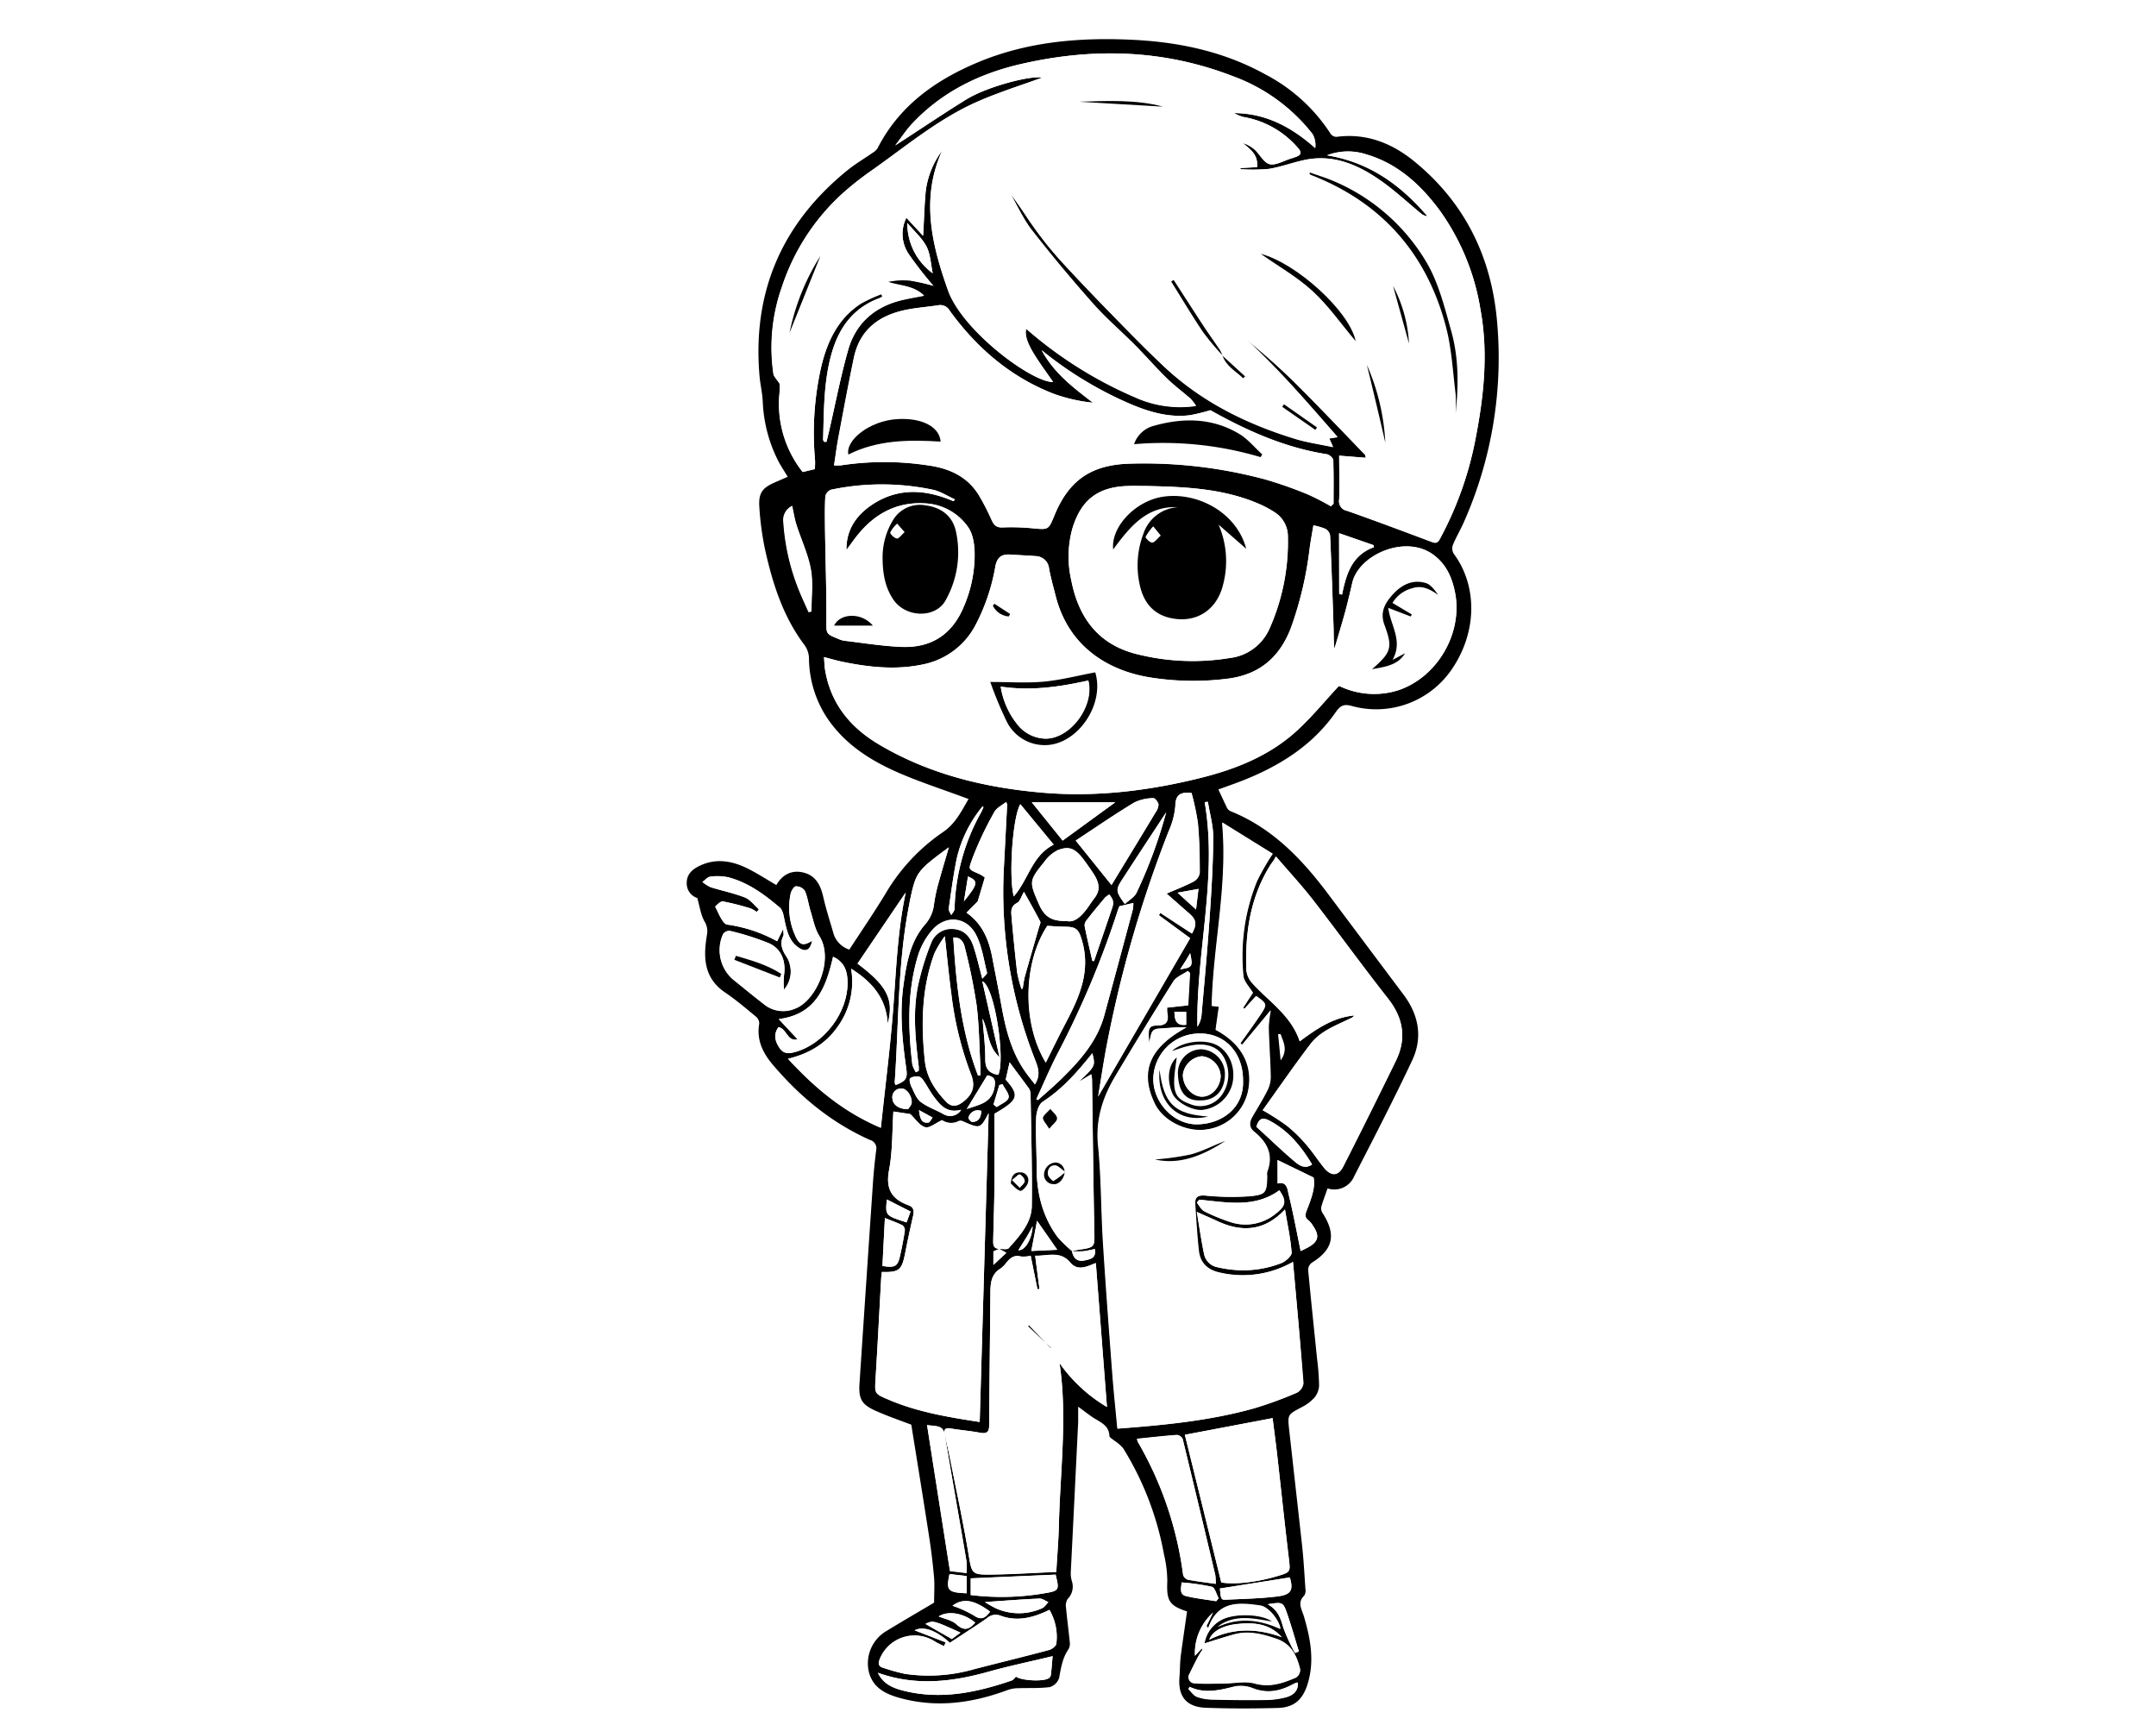 <svg xmlns="http://www.w3.org/2000/svg" viewBox="0 0 500 400"><defs><style>.cls-1{fill:#fff;}</style></defs><g id="Capa_1" data-name="Capa 1"><g id="Capa_1-2" data-name="Capa 1"><rect class="cls-1" width="500" height="400"/></g></g><g id="Capa_2" data-name="Capa 2"><path d="M275.29,373.66c-4.14-1.34-4.78-2.51-4.58-6.92a27.19,27.19,0,0,0-.76-6.25,70.46,70.46,0,0,0-9.5-24.7,10.08,10.08,0,0,0-2-1.72c-.42-.36-1.15-.73-1.17-1.12-.08-2.06-1.49-2.88-3-3.76-1.34-.77-2.55-1.78-4.24-3,0,1.46,0,2.49,0,3.52q-.84,17.37-1.71,34.76a6.16,6.16,0,0,0,.24,2.14,4.08,4.08,0,0,1-1,4.2,3,3,0,0,0-.34,2.06c.25,2.74.63,5.46.89,8.2a2.55,2.55,0,0,1-.42,1.51c-1.34,2-1.65,4.23-2.08,6.52a3.27,3.27,0,0,1-2.17,2.11c-2.46.32-5,.17-7.48.26a7.22,7.22,0,0,0-2.26.41c-8.33,3.1-16.79,4.25-25.48,1.72-3.08-.9-5.78-2.34-6.71-5.82a8.7,8.7,0,0,1,4-9.54c3.83-2.34,7.71-4.59,11.11-6.61,0-2.18.13-4,0-5.75-.29-3.22-.67-6.44-1.17-9.64-1.33-8.63-2.74-17.25-4.12-25.88-2.65-1-5.39-1.95-8-3.1-3.55-1.54-4.27-2.81-4-6.62q1.53-23.13,3.1-46.24c.17-2.58.44-5.15.76-7.71a2,2,0,0,0-1.46-2.36c-8.95-4-16.28-10.07-22.57-17.5-2.31-2.74-3.75-5.75-3.09-9.49a2.09,2.09,0,0,0-.73-1.57c-2.35-1.94-4.67-3.93-7.19-5.63-5.05-3.42-5.07-8.31-4.19-13.48a4.28,4.28,0,0,0-.63-3.07c-.81-1.49-1.05-3.29-1.63-5.35a3.56,3.56,0,0,1-2.45-3.52c0-2.06,1.4-3.22,3.09-4,3.72-1.75,7.39-1.1,10.9.61,2.31,1.13,4.48,2.56,6.79,3.9,1.32-2.28,3.39-3.56,6.16-2.93,3,.68,4.12,3,4.74,5.75s1.5,5.44,2.28,8.15a5.65,5.65,0,0,0,3.75,4c2.77-4.26,5.67-8.51,8.35-12.9a44.62,44.62,0,0,1,13.3-14.3c3-2,4.39-5,6-7.72-5.32-2-10.64-3.7-15.77-5.89-6.83-2.92-13.05-6.8-17.24-13.23a25.49,25.49,0,0,1-4-13.53,5.46,5.46,0,0,0-1-3c-5-6.61-7.43-14.3-9.19-22.23a67.51,67.51,0,0,1-1.32-9.83c-.23-3.27.71-4.48,3.74-5.77l2.84-1.24c-.79-1.33-1.65-2.57-2.31-3.9a33.33,33.33,0,0,1-3.48-13.55c-.09-2-.59-4-.76-6.08-1.64-19.46,5.28-35.27,20.38-47.53,1.89-1.53,4-2.76,6-4.16a3.11,3.11,0,0,0,1-.95c4.89-9.6,13-15.51,22.6-19.65,11.57-5,23.76-6.09,36.19-5.53,11,.5,21.5,2.7,31.2,8.07A40.06,40.06,0,0,1,308.57,31a1.71,1.71,0,0,0,1.34.74c7-.94,13,1.5,18.21,5.79,11.43,9.38,17.58,21.7,19,36.32A94,94,0,0,1,339.52,121c-.8,1.82-1.82,3.53-2.58,5.36a2.4,2.4,0,0,0,.17,2c5.55,7.46,5.46,18.09-.29,26.64a21.21,21.21,0,0,1-23.34,8.7c-1.93-.54-2.68,0-3.73,1.46-5.21,7.49-12.58,12.18-20.87,15.56-2.07.84-4.19,1.56-6.33,2.35.7,1.47,1.34,2.87,2,4.25a1.77,1.77,0,0,0,.82.78c9.78,3.93,16.69,11.23,22.82,19.45q8.63,11.53,17.28,23.06c3.58,4.75,4.53,10,2,15.34-4.24,9-8.85,17.9-13.41,26.78a5,5,0,0,1-6.18,2.84c-.51,1.46-1.06,2.86-1.47,4.31a2,2,0,0,0,.29,1.38c3.24,5,2.49,8.47-2.43,11.51a2.15,2.15,0,0,0-.9,1.64c.64,6.86,1.37,13.71,2.06,20.56a56.18,56.18,0,0,1,.48,6.33,4.71,4.71,0,0,1-1.12,2.83,10.41,10.41,0,0,1-3,2.22c-3.09,1.65-3.2,1.62-2.84,5,1,8.95,2,17.89,3,26.84.37,3.41.56,6.83.79,10.25a2.24,2.24,0,0,1-.26,1.54c-1.72,1.64-.56,3.22-.08,4.86,1.53,5.2,2.52,10.43.8,15.8-1.12,3.52-3.13,5.31-6.91,5.41-5.56.14-11.14.17-16.69-.05-4.5-.18-6.43-2.66-6.07-7.06.13-1.64.1-3.29.3-4.93C274.27,380.62,274.79,377.23,275.29,373.66ZM231.74,289.6c.76-.05,1.86.21,2.21-.2,2.53-2.86,5.29-5.82,5.34-9.85.11-8.53-.15-17.06-.28-25.59a2.9,2.9,0,0,0-.34-1.51c-1.45-2-3-4-4.53-6.14-.29,1.33-.58,2.6-.9,4,3.25,3.68,3,4.71-2.6,7.92,0,5,0,10.31,0,15.61,0,4.57-.2,9.13-.3,13.7,0,1,0,2.05,1.45,2l-1.42.62v3.12l3-2.8Zm16.85.48c.3,1.65,1.24,2.57,2.92,2.2,1.2-.27,2.81-.44,2.38-2.66a24.15,24.15,0,0,1-2.62.52,24.86,24.86,0,0,1-2.73,0c.56-.12,1.12-.27,1.68-.35,3.76-.55,3.64-.61,3.57-4.37-.25-11.73-.36-23.46-.54-35.18a6.71,6.71,0,0,0-.18-1.13l-2.92,1.75c3.89-3.65,3.91-3.7,3.17-6.63-3.39,4.28-6.89,8.28-11.48,11.23-1,.62-1.49,2.49-1.54,3.8-.15,3.77.12,7.56.1,11.33,0,5.92,1.31,11.44,4.86,16.25A28.36,28.36,0,0,0,248.59,290.08Zm-29.53,42.41c.45,2,.94,4.07,1.34,6.12,1.42,7.13,2.94,14.23,4.15,21.39.84,5,.63,5.16,5.74,5.08,4.85-.08,9.71-.39,14.67-.6.22-4,.52-7.39.6-10.83.3-12.61,2-25.22.15-37.6a35.56,35.56,0,0,0,11,10.18c-.87-11.33-1.72-22.26-2.58-33.38-2.24.91-4.22,1.92-5.93-.12-2.32-2.77-5.23-1.48-8.14-1.57.35,2.76.67,5.23,1,7.7l-.46.08c-.53-2.59-1.05-5.19-1.58-7.78a6.9,6.9,0,0,1-2.23.19c-1.64-.46-2.58.4-3.49,1.52a5.58,5.58,0,0,1-1.26,1.26c-2.22,1.33-2.34,3.47-2.36,5.71-.09,10.21-.22,20.42-.29,30.63,0,1.45-.39,2-2,1.76-2.27-.42-4.59-.6-6.88-1-1.08-.16-1.71,0-1.42,1.27-.49-2.24-2.3-1.71-4.09-2.1,1.79,11.45,3.54,22.59,5.31,33.85l3.85.46a18.6,18.6,0,0,0,0-2.62c-.7-4.23-1.45-8.46-2.18-12.69Q220.5,341,219.06,332.49ZM189,108.77c0-.84.05-1.56,0-2.28A69.27,69.27,0,0,1,190.46,85c1.42-5.91,3.95-11.2,9.27-14.62a35,35,0,0,1,4.65-2.13l.26.56a6.15,6.15,0,0,1-.66.37c-6,2.21-9.38,6.73-11.1,12.73-1.88,6.58-1.79,13.34-2,20.08,0,.16.16.33.25.5l.53,0c.22-.89.44-1.78.65-2.68,1.44-6.23,2.64-12.52,4.39-18.66,1.67-5.86,5.75-9.68,11.68-11.32,1.79-.5,3.65-.77,5.91-1.23-2.57-2.45-5.69-2.19-8.44-3.21a17,17,0,0,1,5.25-.3,50.53,50.53,0,0,1,5.36,1.19A86.7,86.7,0,0,1,210.8,59a8.34,8.34,0,0,1-.62-8.49l3.88,4.19c.22-3.82.3-7.19.62-10.53a20,20,0,0,1,3.79-9.22c-5,11.06-2.39,21.85,1.37,32.4,3.33,9.37,19.41,21.32,24.36,21.25-1.36-2-2.73-3.87-4-5.82-2-3.06-2.6-5-2.24-6.53a95.75,95.75,0,0,0,25.26,15.91,25.33,25.33,0,0,0,14.14,2,12.12,12.12,0,0,0-1.26-1.64c-1.82-1.6-3.79-3-5.52-4.74-2.54-2.49-4.88-5.18-7.38-7.71-3.24-3.26-6.75-6.26-9.78-9.68q-7.31-8.24-14.08-16.9c-2-2.56-3.34-5.62-5-8.46,2,2.5,3.63,5.23,5.48,7.79a86.68,86.68,0,0,0,6.07,7.57c4,4.36,8.09,8.62,12.22,12.85,3.91,4,7.82,8,11.91,11.85,8.69,8.14,19.09,13.26,30.36,16.71,2.72.83,5.57,1.23,8.77,1.91l-.9-2,1.94-.31c-6.94-7.94-13.58-15.67-21.12-22.6a148.78,148.78,0,0,1,11.77,10.49c5.32,5.3,10.49,10.75,15.71,16.14.11.11.1.33.21.74l-6.18-.49c0,3.41.09,6.78,0,10.14a2.25,2.25,0,0,0,1.84,2.65c6.62,2.32,13.19,4.8,19.76,7.26,1.15.43,1.48-.23,1.92-1.05a80.43,80.43,0,0,0,8-22.4c2-10.12,3.14-20.28,1.22-30.63a54.17,54.17,0,0,0-9.35-22.74c-4.44-6-9.8-11-17.21-13.13a13.62,13.62,0,0,0-9,.25c10,1.65,17.16,7,23.29,14.12a2.68,2.68,0,0,1-1.49-.62c-3.05-2.51-6-5.24-9.18-7.51-5.41-3.8-11.29-6.41-18.18-4.82-2.69.63-5.31,1.61-8,2a43,43,0,0,1-6.52.06l0-.27,3.88-.22c.24-3-1.64-4.14-3.29-5.57a7.57,7.57,0,0,1,2.71,1.51c1.22,1.11,2.15,3.06,3.5,3.38s3.25-.8,4.89-1.3c.38-.11.75-.25,1.13-.38,1.3-.46,1.46-1.07.47-2.15a21.39,21.39,0,0,0-12.64-7.12,9.44,9.44,0,0,1-2.11-.9c7.38.05,13.35,3.26,18.81,8.12a5.15,5.15,0,0,0-.62-3.26A41.39,41.39,0,0,0,286,17.7C269.68,11.36,253,11,236.12,15c-9.48,2.29-18,6.57-24.71,13.84-1.32,1.44-2.4,3.1-3.76,4.87,5.72-3.71,11-7.29,16.47-10.66,5-3.09,15.17-5.64,17.57-5.05-4.68,1.72-10.05,3.38-15.15,5.64-9.18,4.08-16.82,10.63-25,16.33a71.67,71.67,0,0,0-5.9,4.68,50.65,50.65,0,0,0-14.23,21.75,42.11,42.11,0,0,0-2,20.33c.06.44.48.84.73,1.26s.69.78.72,1.19a15.8,15.8,0,0,1-.11,2.57,25.45,25.45,0,0,0,5.44,17.69Zm115.58,13.06c-.32,1.91-.62,3.52-.85,5.14a83.26,83.26,0,0,1-4.38,18.67c-2.58,6.69-7.16,10.72-14.41,11.71a63.33,63.33,0,0,1-17.61-.16c-10.6-1.53-19.59-7.45-22.51-18.92-.54-2.11-1.13-4.22-1.54-6.36a3.19,3.19,0,0,0-3.12-2.95c-2-.15-3.95-.23-5.92-.36s-3,.65-3.41,2.7a46.15,46.15,0,0,1-4.51,13.46,17.64,17.64,0,0,1-12.22,9.3c-6.33,1.35-12.63.67-18.9-.63-1.31-.28-2.59-.66-4.12-1.06.1,1.23.11,2.15.26,3,1.3,7.8,5.84,13.31,12.45,17.24,11.8,7,24.8,10.1,38.3,11.23,12.37,1,24.56-.5,36.57-3.51,7.91-2,15.42-5,21.58-10.43,3.63-3.21,6.71-7,10.22-10.81a2.61,2.61,0,0,1,.59.2,18.58,18.58,0,0,0,13.18.78c9.05-3,15-13.2,13.21-22.57-.69-3.57-2.08-6.79-5.25-9-6.46-4.53-17.12.18-18.6,6.67-.48,2.13-1,4.25-1.54,6.35-.82,3-1.73,6-2.6,8.94-.2-1.86-.15-3.57-.21-5.28-.23-7-.47-14-.79-21a2.23,2.23,0,0,0-1.05-1.52A13.32,13.32,0,0,0,304.61,121.83Zm-4.75,170.79a23.56,23.56,0,0,1-17,2.51c-2.8-.58-4.56-2.17-4.89-5-.41-3.6-.61-7.24-.85-10.87-.12-1.76.74-2.17,2.47-2a61.74,61.74,0,0,0,10.08.16c3.92-.37,4-.77,4.15-4.66a3,3,0,0,1,0-1c1.52-3.91.06-6.84-3-9.28-1.29-1-1.16-2.24-.41-3.53,1.2-2.06,2.47-4.09,3.53-6.22a7,7,0,0,0,.68-3.16c-.08-3.77-.37-7.54-.46-11.31a27.25,27.25,0,0,1,.49-3.95c-2.33,2.82-4.48,5.4-6.62,8l-.42-.36c1.51-2.13,3.05-4.23,4.51-6.4,1.77-2.62,1.72-2.75-.86-4.56l-2.72,3-.29-.27c.79-1.2,1.57-2.41,2.26-3.45-.81-1.38-2.09-2.6-2.21-3.92a46.09,46.09,0,0,1,3.16-22,56,56,0,0,1,3.64-6.34l-11.67-7.24c1.35,14.71-2.14,28.47-2.41,42.49l1.65.19q-.39,2.74-.75,5.36c5.94,3.15,8.59,8,7.61,13.76a11.42,11.42,0,0,1-9.74,9.37c-4.62.74-10.11-1.92-12.05-6-4.07-8.46.07-13.68,7.37-17.67-1,0-1.68,0-2.38,0-1.38.08-2.77.2-4.15.29-1.9.12-1.59,1.84-2.11,3.19-.34-3.3-.11-3.91,2-3.94s2.47-1,2.22-2.71c-.06-.44-.05-.89-.07-1.42l4.88-.53q.21-3.76.42-7.48l-.5-.48c-1.12.78-2.62,1.31-3.29,2.36-4.56,7.22-9,14.51-13.38,21.84-3,5-4.69,10.17-4.09,16.21.75,7.51.68,15.1,1.15,22.64.63,10.12,1.4,20.23,2.16,30.34.32,4.2.77,8.39,1.17,12.72,10.84-.82,21.37-1.83,31.61-4.69a89.54,89.54,0,0,0,10-3.65,2.87,2.87,0,0,0,1.47-2.19C301.58,311.41,300.71,302.11,299.86,292.62Zm8.79-175.22.6-.58c0-3.37.06-6.75-.07-10.11,0-.5-.92-1.29-1.49-1.38-9.88-1.54-18.79-5.61-27-10.2A44.86,44.86,0,0,1,276,96.28c-4.81.61-9.31-.69-13.68-2.52a86.88,86.88,0,0,1-20.75-12.54c2.89,5.36,7.39,8.69,11.89,12.17a38.62,38.62,0,0,1-8.92-2c-10.12-3.88-18-10.67-24.33-19.38a2.46,2.46,0,0,0-2.64-1.21c-2.28.35-4.6.53-6.87.94-6.52,1.18-11.31,4.43-12.73,11.33-1.28,6.14-2.43,12.31-3.58,18.47-.39,2.1-.63,4.22-1,6.38a13,13,0,0,0,1.59,0,67.18,67.18,0,0,1,20.17,0c4.91.66,9.19,2.55,11.88,7a53.33,53.33,0,0,1,2.89,5.63c.55,1.2,1.1,1.85,2.63,1.76a50.35,50.35,0,0,1,6.94.21c3.62.32,3.61.38,5-3,3.41-8.3,8.73-11.8,17.74-12a108.17,108.17,0,0,1,31.23,3.68,94.6,94.6,0,0,1,9.7,3.41A57.93,57.93,0,0,1,308.65,117.4ZM227.2,329.73c.7-24,1.39-47.83,2.08-71.64-1.95,3.68-1.94,3.68-6.08,1.86a1.3,1.3,0,0,0-.89,0,3.73,3.73,0,0,1-3.83-.23c-1.57.72-3,1.93-3.92,1.64-1.29-.38-2.24-1.9-3.46-3.05l-3.91-.59c-.29,4.47-.16,9.11-1,13.56s.6,6.74,4.48,8.15c1.28.46,1.36,1.36,1.08,2.56-.66,2.82-1.26,5.67-1.82,8.52-.78,4-1.38,4.52-5.41,4.41-.06.57-.14,1.15-.17,1.73-.43,7.68-.82,15.36-1.29,23-.21,3.45-.28,3.47,2.91,4.83C212.6,327.37,219.63,328.58,227.2,329.73Zm65.63-72.29a60.9,60.9,0,0,1,5.52,3.47,33.28,33.28,0,0,1,4.55,4.41c1.48,1.69,2.7,3.6,4.11,5.35,1.7,2.11,3.36,2.08,4.54-.24q6.19-12.19,12.19-24.49c2.51-5.16,1.74-9.88-1.84-14.43-5.89-7.49-11.48-15.23-17.32-22.77-2.65-3.42-5.61-6.6-8.67-10.18-.33.59-.42.77-.53.93-.34.49-.72.95-1,1.46-4.49,7.41-5.64,15.59-5.31,24.06a5.29,5.29,0,0,0,1.43,3c3.86,4.26,9,7.45,10.94,13.42,3.92-2.89,7.78-5.53,12.65-6a1.53,1.53,0,0,1-.72.6c-3.35,1.69-7.07,2.93-9.42,6C300.07,247.13,296.49,252.35,292.83,257.44ZM266.13,112.7c-1.66,0-3.31-.06-5,0-6.75.32-10.51,3.4-12.46,9.89a24.45,24.45,0,0,0-.25,11.93c1.67,8.61,6.18,14.78,14.85,17.05a52.91,52.91,0,0,0,21.85,1,11.53,11.53,0,0,0,9.29-6.87,49.43,49.43,0,0,0,4.24-21.42,6.6,6.6,0,0,0-3.23-5.61,24.29,24.29,0,0,0-3.84-2C283.45,113.26,274.8,112.9,266.13,112.7Zm-45,3.52.34-.39c-1.71-.77-3.35-1.87-5.14-2.25a57.19,57.19,0,0,0-23.63,0,2.15,2.15,0,0,0-1.3,1.52c-.15,2.44-.11,4.9-.08,7.35.11,7.08.36,14.16.33,21.25,0,3.25-.26,3.25,2.77,4.46a5.13,5.13,0,0,0,1.31.42c4.45.52,8.89,1.26,13.36,1.44,6.87.27,11.75-2.89,14.42-9.34A30.28,30.28,0,0,0,226,128.5c0-2.11-.34-4.58-1.48-6.22a12.88,12.88,0,0,0-10.08-5.56c-6.51-.38-11.64,2.42-15.64,7.43-.88,1.1-1.69,2.26-2.53,3.39-.07-4.66,2.24-8,5.8-10.41C208.22,113,214.65,113.44,221.12,116.22ZM274.78,332.7q4.2,17,8.45,34.26c3.1.49,8,0,12.84-1.44,3.32-1,3.21-.95,2.8-4.34-.95-7.95-1.78-15.91-2.68-23.86-.33-2.92-.73-5.83-1.06-8.48Zm-6-120.48.34-.56,7.34,4.8c1.17-2.13,1-3.23-.61-4.63s-3.35-2.94-5.29-4.64c2.37-1,4.4-1.8,6.31-2.81a2.81,2.81,0,0,0,1.39-2c0-3.84-.07-7.7-.43-11.52a58.13,58.13,0,0,0-1.48-7c-2.78-.3-3.7.6-3.75,3a17.79,17.79,0,0,1-1.49,5.73,280.41,280.41,0,0,0-14.47,50.06c-.72,3.8-1.28,7.63-1.94,11.6L276,217.55Zm-64.48,49.29c1-9.49,2.16-18.49,2.85-27.52s1-18.09,2.91-27.06q-5.59,8.23-11.18,16.49c6.64,5,8.57,8.14,7,13.91-.34-5.87-3.65-9.7-8.48-12.71A17.77,17.77,0,0,1,194.32,238c-2.75,4-6.57,6.31-11.58,7.52C189,252.3,195.63,257.86,204.25,261.51ZM176,210.83l-.5.63a6.78,6.78,0,0,0-1.42-.82A60,60,0,0,0,167.6,209c-.52-.09-1.81,1.19-1.75,1.28.83,1.49,1.71,4,2.81,4.1a33.37,33.37,0,0,1,11.53,3.86l1.44-2.93c0,.94.14,1.39,0,1.7-.91,1.86-.21,3.41.81,4.94a4.94,4.94,0,0,1,.69,1.64,6.34,6.34,0,0,1-1.37,5.91,22,22,0,0,1,0-3.23c.54-3.19-.47-6.18-3.38-7.53a60.77,60.77,0,0,0-9.17-2.91,1.79,1.79,0,0,0-1.53.74A9,9,0,0,0,169.86,227c2.42,1.94,4.82,3.93,7.28,5.83a7,7,0,0,0,7.25,1c4.81-1.79,9.11-11.32,5.57-16.86-1.06-1.66-1.44-3.77-2-5.7-.49-1.55-.68-3.22-1.32-4.71a2.46,2.46,0,0,0-2.06-1.06c-.47,0-1.1,1.08-1.25,1.76a15.62,15.62,0,0,0,1,9.51c1,2.4,1.89,2.64,4,1.33-.46,2.31-1.57,2.79-3.34,1.47-2-1.47-2.48-3.64-3-5.87-.26-1.13-.4-2.61-1.16-3.27-3.52-3-7.28-5.77-11.85-7a12.22,12.22,0,0,0-4.27-.17c-.64.07-1.22.8-1.83,1.23a9.13,9.13,0,0,0,1.86,1.19c2.64.83,5.39,1.38,8,2.4C174,208.62,174.89,209.91,176,210.83Zm43.34,170-.39.89c-.72-.37-1.48-.68-2.16-1.11A8.69,8.69,0,0,0,204,384.73c-.39,1-.32,1.68.78,2a46.3,46.3,0,0,0,5.12,1.42A38.12,38.12,0,0,0,226,387c5.75-1.49,11.53-2.88,17.27-4.42.67-.18,1.65-1,1.69-1.52a12.38,12.38,0,0,0-1.59-7.78c-3.69,1.8-7.46,2.85-11.46,1.31a3,3,0,0,0-3,.61c-2.86,2-5.79,3.85-8.63,5.72-3.28-3-6.17-3.87-8.18-2.9Zm59.38,1.44.21.17a17.77,17.77,0,0,0-1,1.57q-1,2-2,4a1.44,1.44,0,0,0,1.31,2.26c2.13.17,4.28.08,6.42.05,2.48,0,5.1-.66,7.38,0,3.33.9,6.09.06,9-1.15a2,2,0,0,0,1.36-2.65c-.78-2.94-2.15-5.4-5.24-6.49s-6.46-2-9.87-1.09c-2.37.63-4.69,1.42-6.93,2.1a7.58,7.58,0,0,1,5.22-6c3.53-1.1,9-.56,10.63,1-4.36-.71-8.75-1.87-12.8,1.12,4.94-2.31,9.77-1.73,14.56.47-.31-2-2.77-5.09-4.7-5.37-4.92-.7-9.88-1.16-12.06,5.27l-.39-.55c.52-1,1-2.08,1.54-3.11a12.54,12.54,0,0,0-4.2,10Zm-45.1-195.69-.29-.6c-.94.77-2.21,1.36-2.74,2.34a79.61,79.61,0,0,0-5,10.53c-1.08,3-1.16,2.61,1.72,3.93a7,7,0,0,1,1.08.71c-.58,2-1.11,3.74-1.65,5.55-.66.67-1.53,1.53-2.59,2.61,3.8,2.67,5.24,6.44,6,10.56.67,3.5,1.38,7,2,10.5,1,5.56,2.26,11,5.57,15.75.69,1,1.47,1.91,2.28,3,1.37-2.08.78-3.78.11-5.53a106.33,106.33,0,0,1-7.33-44.1C233.05,196.73,233.3,191.66,233.57,186.59Zm9.29,28.1c-5.64,8.58-5.84,22.64-.36,31.71,1.61-3.21,3.15-6.4,4.8-9.52C250.42,231,253,225,250.9,218c-.69-2.34-1.22-3.08-3.69-3.12C245.76,214.9,244.32,214.77,242.86,214.69Zm39.06,152.58a14.07,14.07,0,0,0-.11-2q-3.74-15.78-7.56-31.54a1.66,1.66,0,0,0-1.3-.94c-3.08.23-6.15.58-9.28.9a3.43,3.43,0,0,0,.17.69,82.33,82.33,0,0,1,10.52,30.89,1.69,1.69,0,0,0,1.1,1.08C277.51,366.69,279.58,366.94,281.92,367.27Zm-62.81-150.2a24,24,0,0,0-2.43,4c-3,8.08-3.11,16.44-2.22,24.9.41,3.86,2.37,6.8,4.92,9.49,1.28,1.35,2.58,1.07,3.88.09,2.37-1.8,3-3.74,1.85-6.56a77.59,77.59,0,0,1-4.51-18.49C220.06,226.23,219.65,222,219.11,217.07ZM298,280.46c-4.85,5.12-10.12,5.32-15.82,2.64-1.35-.63-2.72-1.21-4.63-2.07.61,3.61,1.05,6.75,1.7,9.83a3.89,3.89,0,0,0,3.12,3,25.11,25.11,0,0,0,3.12.54,24.31,24.31,0,0,0,11.68-1.5c1-.4,2.42-1.65,2.37-2.42C299.31,287.24,298.59,284,298,280.46ZM240.33,254.9l.4.18c1.77-1.59,3.59-3.12,5.29-4.78,4.38-4.28,8.44-8.81,10.1-14.93q3.33-12.24,6.6-24.5a7.27,7.27,0,0,0,.11-1.49l-3.2.76a6.19,6.19,0,0,0-.31.7,211.94,211.94,0,0,1-13.93,33.22C243.55,247.59,242,251.28,240.33,254.9Zm47.94-4.41c0-6.32-4.1-10.82-9.87-10.83a10.7,10.7,0,0,0-10.94,10.5c0,5.53,4.79,10.68,10.28,10.55C283.55,260.58,288.56,256.75,288.27,250.49Zm-40.91-36.92c1.53.36,2.83-.63,3.93-1.89,1-1.08,1.69-2.35,2.58-3.5,1.4-1.8,1-3.56-.09-5.3-.51-.84-1.1-1.63-1.66-2.44-2.49-3.61-3.89-4.43-6.8-3.3a8.27,8.27,0,0,0-3.07,2.63c-3.63,4.47-3.61,4.62-1.32,9.87C242.22,212.59,243.81,213.62,247.36,213.57Zm10.41-8.35c3.44-5.66,6.85-11.24,10.23-16.84a3.32,3.32,0,0,0,.67-1.82c-.09-.56-.81-1.49-1.18-1.46a10.4,10.4,0,0,0-4.42,1c-4.71,2.87-9.27,6-13.6,8.83C252.27,198.38,254.86,201.61,257.77,205.22Zm-77.24,32.95c-1.2,1.72-.82,3.23.21,4.79s2.25,1.36,3.66,1c6.68-1.87,12.14-9,12.16-16,0-2.56-.61-4.82-3.36-6.09-1.63,6.94-3.84,13.34-12.6,14.46L185,241C182.54,241.63,182.48,238.49,180.53,238.17Zm39.52-41.69c-7.24,5.31-7.61,5.81-8.87,11.59-.2.91-.36,1.82-.53,2.73-2.48,13.27-2.22,26.76-3.16,40.15a1.89,1.89,0,0,0,.19.66c2.43-.92,2.81-1.58,2.49-3.81-.91-6.43-1.57-12.88-.65-19.38.71-5.06,1.54-10.12,5.08-14.13a8.53,8.53,0,0,0,2-4.61,37.73,37.73,0,0,1,.81-4.08C218.21,202.69,219.09,199.8,220.05,196.48Zm15.57,192.31c1.28.91,6.22,1.2,7.58.38a1.18,1.18,0,0,0,.51-.75c.17-1.43.27-2.87.41-4.38-5.1,1.23-10.06,2.26-14.93,3.62-8.47,2.37-16.91,3.34-25.6.23,1.3,2.71,3.69,3.61,6.17,4.21,8.55,2.09,16.77.35,24.87-2.42C235,389.54,235.29,389.09,235.62,388.79Zm-.52-180.92c3.4-3.85,4.21-9.48,9.26-12l-7.73-9.37C234.85,189.29,233.89,203.24,235.1,207.87Zm-8.28,41.55.55-.08c0-.69,0-1.38,0-2.07-.26-4.76-.29-9.54-.89-14.26a135.71,135.71,0,0,0-2.72-13.33c-.27-1.13-.87-2.42-2.68-2.29C221.76,228.33,222.88,239.12,226.82,249.42Zm69.47,25c2.24-.56,2.28,1.42,2.57,2.62,1.05,4.27,1.85,8.61,2.77,13.05.57-.28,1.15-.55,1.72-.86,2.41-1.32,2.72-2.68,1.13-5a5,5,0,0,0-1-1.24c-.95-.69-.82-1.37-.43-2.37,1-2.63,2.05-5.3,1.57-7.58-3.1-1.51-5.76-2.79-8.35-4.06Zm-71.17,95.43a58.78,58.78,0,0,0,16.66-.33c3.93-.64,3.95-.71,3-4.5,0-.11-.18-.18.12.1l-19.78.86Zm14.16-183.82,7.16,8.88,12.2-8.88Zm38.83,92.14-.56.69c.57.7,1,1.67,1.75,2a42.29,42.29,0,0,0,6,2.47A11,11,0,0,0,296,281.33c2.23-1.72,2.42-2.89.71-5.32C290.94,280.2,284.47,278.78,278.11,278.19Zm-41.22-48.87.31-.09a26.56,26.56,0,0,1,.45-2.67c1.08-3.86,2.21-7.71,3.32-11.57.13-.43.43-1,.28-1.3-1.19-2.29-2.47-4.53-3.77-6.88-.57,1-.88,2.19-1.62,2.57-1.51.78-1.36,2-1.26,3.18.38,4.35.8,8.69,1.31,13A27.7,27.7,0,0,0,236.89,229.32Zm-24.48,19.33.64-.36a7.69,7.69,0,0,0,0-1c-.8-6.64-1.51-13.3.1-19.91a60.54,60.54,0,0,1,2.75-8.66,5,5,0,0,1,5.16-3.33c2.51.18,3.94,1.81,4.67,4s1.3,4.69,2.07,7.54c.51-.63,1.17-1.11,1.09-1.41-.76-3-1.18-6.19-2.59-8.86-2.16-4.07-6.86-4.56-10-1.14a16.74,16.74,0,0,0-3.55,6.5c-2.36,8.14-2.16,16.47-1.18,24.81A6.41,6.41,0,0,0,212.41,248.65ZM187.52,141.93l.68-.15c0-3.25.45-6.59-.12-9.75-.64-3.53-2.24-6.88-3.34-10.33-.45-1.41-.69-2.89-1-4.4a3.61,3.61,0,0,0-2,3.69,51,51,0,0,0,3.29,15C185.71,138,186.66,140,187.52,141.93Zm73.35,67.7c1-.94,2.25-1.61,2.72-2.64a111.67,111.67,0,0,0,6.86-18.63c-3.47,5.29-6.83,10.39-10.15,15.51C258.69,206.34,258.74,206.7,260.87,209.63Zm19.25-23.71-.74.09c3,17.48-2,34.63-1.69,52.07a5.94,5.94,0,0,0,.94-2.56c.67-7.51,1.36-15,1.88-22.55.43-6.2.81-12.41.86-18.63C281.4,191.54,280.57,188.73,280.12,185.92Zm-4.24,205.23-.27.57c.65.62,1.2,1.5,2,1.79a11.11,11.11,0,0,0,3.68.62c4,.1,8.08.15,12.12.09a18.62,18.62,0,0,0,4.88-.64c1.54-.43,2.83-1.38,2.7-3.33-.19,0-.26-.06-.31,0-.24.1-.49.19-.72.31-3,1.6-6,2.23-9.33,1a7.62,7.62,0,0,0-4.28-.44C282.84,391.91,279.44,392.82,275.88,391.15Zm23.25-25.37-16.22,2.57c.23,2.52.24,2.65,1.46,2.59,4-.18,7.94-.27,11.87-.75C299.47,369.8,300,368.7,299.13,365.78Zm-7.77-104.49,1.19,1.07c2.57,2.36,5.07,4.8,7.73,7,1,.85,2.35,1.8,4,.64-2.52-4.2-5.47-7.78-9.8-10.11C292.88,259.05,292,259.22,291.36,261.29Zm-38-38.5.36.08c1.45-4.23,2.91-8.44,4.32-12.68a2.89,2.89,0,0,0,0-1.57,4.7,4.7,0,0,0-.78-1.21,5,5,0,0,0-1,.73c-1.48,1.78-3,3.56-4.37,5.38a1.73,1.73,0,0,0-.33,1.23C252.08,217.44,252.71,220.11,253.32,222.79Zm57.21-99.15v14.08l.66.15c.95-4.7,2.26-9.15,7.41-11l-.12-.47ZM227.86,236.18c.26,3.45.68,6.48.64,9.49,0,2.28,1,3.22,3,3.57,1.71-3.37-.78-20.52-3.69-21.7l4,17.62C229,242.6,229.32,239.26,227.86,236.18Zm-22.64,46.26c-.2,3.95-.39,7.55-.57,11.12,2.93.46,3.53.11,4.08-2.34.43-1.93.81-3.88,1.11-5.84a1.47,1.47,0,0,0-.54-1.25C208.09,283.52,206.79,283.07,205.22,282.44Zm23.18,89.05a26.43,26.43,0,0,0,2.54,1.45,13.07,13.07,0,0,0,10.71,0c.59-.24,1-.94,1.48-1.43-.69-.29-1.39-.85-2.06-.82C236.94,370.87,232.81,371.19,228.4,371.49Zm-5.48-114.16c-3.28.89-4.82-1-6.28-2.94-.91-1.2-1.61-2.57-2.47-3.82-.26-.39-.7-.87-1.09-.91a2.81,2.81,0,0,0-2,.37c-.28.26,0,1.31.25,1.88.62,1.26,1.14,2.78,2.17,3.59,1.55,1.21,3.53,1.86,5.28,2.84A3,3,0,0,0,222.92,257.33ZM227.86,187a29.32,29.32,0,0,0-6,12.17c-.76,3.81-1.28,7.67-1.83,11.52-.06.47.38,1,.58,1.51.27-.48.76-1,.77-1.46a48,48,0,0,1,6.13-22.32c.22-.4.39-.83.57-1.25C228.08,187.12,227.93,187,227.86,187Zm46.17,180c-.09,1.31-.58,2.72,1,3.11,2.31.56,4.7.81,7,1.19l.57-.67c-.51-.93-.86-2.48-1.57-2.67A52.24,52.24,0,0,0,274,366.94ZM210.42,51.7a14.29,14.29,0,0,0,5.89,11.67c-.47-2.2-.53-4.42-1.44-6.2C213.85,55.21,212.05,53.65,210.42,51.7Zm86.88,328c-2.89-3.26-6.66-3.52-10.58-3.07-3.28.38-5.59,1.73-6.29,3.61C286,377.41,291.63,377.56,297.3,379.65ZM294,372c2.38,1.34,3,3.26,3.59,5.36a40.85,40.85,0,0,0,2.74,5.95l.89-.38c-.88-2.87-1.69-5.77-2.67-8.61S297.48,371.45,294,372ZM224.2,257.16c2.81-1,5.84-1.32,6.45-5.1.29-1.76-.09-2.4-1.69-2.71Zm21,32.64c-1.61-2.32-3.07-4.41-4.7-6.74-.45,2.4-.86,4.56-1.33,7Zm-24.29,82.55a26.77,26.77,0,0,1,4.91,2.22c1.83,1.3,2.76.51,3.8-.86C225.77,370.89,223.34,370.56,220.88,372.35ZM220.2,365c-.82,3.83-.41,4.27,4,4.46v-4Zm-14.52-86.86c-.4,3.7-.34,3.76,4.57,5.31l.92-2.52Zm20.48,98.1c-2.79-2.24-6.3-2.81-8.48-1.42,1.38.58,3,.85,4.09,1.8C223.51,378.22,224.75,377.94,226.16,376.25ZM210.62,257.18c.19-.34.81-.93.82-1.53,0-1.71-1.33-3.38-2.47-3.24a2,2,0,0,0-2,2.38C207.07,256.14,208.46,257.25,210.62,257.18Zm12.12,121.4c-6.24-2.85-6.41-2.88-8.12-2l6.12,3.5Zm7.66-122.46.75.59c1-.71,2.51-1.26,2.75-2.16s-.88-2.08-1.41-3.15l-.74.21ZM273.08,207l4.29,3.89c.22-1.78.38-3.13.57-4.77ZM223.55,209c3.31-4.09,3.38-4.69.94-5.76Zm51.54,28.62v-3h-2.73C272.41,236.44,272.69,237.92,275.09,237.63Zm-47.5,20a2.23,2.23,0,0,0-3,1.52c-.08.25.53,1,.83,1C227.05,260.16,227.47,259.05,227.59,257.6ZM297,239.8l-.6,0c.18,1.86.37,3.71.6,6.08C298.79,243.38,297.58,241.61,297,239.8Zm-83.88,17.62c.21,2,.62,3.08,2.16,2.89.37,0,.65-.76,1-1.17Zm23,32.48c1.58.16,3.2-2.62,3.34-5.55-.58,1-1,1.9-1.54,2.74S236.84,288.84,236.16,289.9Zm37.53-65.12c2.89-.46,3-.63,2.36-3.75l-1,1.69C274.64,223.32,274.25,223.92,273.69,224.78Z"/><path class="cls-1" d="M189,108.77l-2.87.69a25.45,25.45,0,0,1-5.44-17.69,15.8,15.8,0,0,0,.11-2.57c0-.41-.47-.79-.72-1.19s-.67-.82-.73-1.26a42.11,42.11,0,0,1,2-20.33,50.65,50.65,0,0,1,14.23-21.75,71.67,71.67,0,0,1,5.9-4.68c8.17-5.7,15.81-12.25,25-16.33,5.1-2.26,10.47-3.92,15.15-5.64-2.4-.59-12.59,2-17.57,5.05-5.44,3.37-10.75,7-16.47,10.66,1.36-1.77,2.44-3.43,3.76-4.87,6.74-7.27,15.23-11.55,24.71-13.84C253,11,269.68,11.36,286,17.7a41.39,41.39,0,0,1,18.38,13.36,5.15,5.15,0,0,1,.62,3.26c-5.46-4.86-11.43-8.07-18.81-8.12a9.44,9.44,0,0,0,2.11.9,21.39,21.39,0,0,1,12.64,7.12c1,1.08.83,1.69-.47,2.15-.38.13-.75.27-1.13.38-1.64.5-3.44,1.64-4.89,1.3s-2.28-2.27-3.5-3.38a7.57,7.57,0,0,0-2.71-1.51c1.65,1.43,3.53,2.61,3.29,5.57l-3.88.22,0,.27a43,43,0,0,0,6.52-.06c2.71-.43,5.33-1.41,8-2,6.89-1.59,12.77,1,18.18,4.82,3.23,2.27,6.13,5,9.18,7.51a2.68,2.68,0,0,0,1.49.62C324.9,43,317.7,37.6,307.74,36a13.62,13.62,0,0,1,9-.25c7.41,2.16,12.77,7.1,17.21,13.13a54.17,54.17,0,0,1,9.35,22.74c1.92,10.35.77,20.51-1.22,30.63a80.43,80.43,0,0,1-8,22.4c-.44.82-.77,1.48-1.92,1.05-6.57-2.46-13.14-4.94-19.76-7.26a2.25,2.25,0,0,1-1.84-2.65c.13-3.36,0-6.73,0-10.14l6.18.49c-.11-.41-.1-.63-.21-.74-5.22-5.39-10.39-10.84-15.71-16.14A148.78,148.78,0,0,0,289.1,78.72c7.54,6.93,14.18,14.66,21.12,22.6l-1.94.31.9,2c-3.2-.68-6.05-1.08-8.77-1.91-11.27-3.45-21.67-8.57-30.36-16.71-4.09-3.82-8-7.84-11.91-11.85-4.13-4.23-8.24-8.49-12.22-12.85a86.68,86.68,0,0,1-6.07-7.57c-1.85-2.56-3.46-5.29-5.48-7.79,1.64,2.84,3,5.9,5,8.46q6.77,8.67,14.08,16.9c3,3.42,6.54,6.42,9.78,9.68,2.5,2.53,4.84,5.22,7.38,7.71,1.73,1.69,3.7,3.14,5.52,4.74a12.12,12.12,0,0,1,1.26,1.64,25.33,25.33,0,0,1-14.14-2A95.75,95.75,0,0,1,238,76.21c-.36,1.54.27,3.47,2.24,6.53,1.26,2,2.63,3.83,4,5.82-4.95.07-21-11.88-24.36-21.25-3.76-10.55-6.38-21.34-1.37-32.4a20,20,0,0,0-3.79,9.22c-.32,3.34-.4,6.71-.62,10.53l-3.88-4.19A8.34,8.34,0,0,0,210.8,59a86.7,86.7,0,0,0,5.68,7.27A50.53,50.53,0,0,0,211.12,65a17,17,0,0,0-5.25.3c2.75,1,5.87.76,8.44,3.21-2.26.46-4.12.73-5.91,1.23-5.93,1.64-10,5.46-11.68,11.32-1.75,6.14-2.95,12.43-4.39,18.66-.21.9-.43,1.79-.65,2.68l-.53,0c-.09-.17-.26-.34-.25-.5.19-6.74.1-13.5,2-20.08,1.72-6,5.07-10.52,11.1-12.73a6.15,6.15,0,0,0,.66-.37l-.26-.56a35,35,0,0,0-4.65,2.13c-5.32,3.42-7.85,8.71-9.27,14.62A69.27,69.27,0,0,0,189,106.49C189.08,107.21,189,107.93,189,108.77ZM283.5,82.4c.85,2.52,3.1,3.65,4.81,5.31l.43-.44-5.28-4.83a8,8,0,0,0-.6-1.33c-1.19-1.79-2.47-3.53-3.65-5.33-2.38-3.62-4.72-7.27-7.08-10.91l-.57.36C274,69.14,276.37,73.12,279,77A65,65,0,0,0,283.5,82.4ZM303.77,40l-.11.34a1.37,1.37,0,0,0,.29.25c16.49,6.44,27,18.34,31.39,35.4,1.29,5,1.55,10.25,2.19,15.4a37.66,37.66,0,0,1,0,4.51c.71-6.42.74-12.85-1-19.05-1.53-5.48-2.92-11.23-5.76-16a45.63,45.63,0,0,0-21.37-18.75C307.6,41.29,305.66,40.71,303.77,40ZM314.39,79.1C313,72.19,300.61,61,292.33,58.86c3.69,2.6,8.26,5.18,12,8.62S311.08,75.19,314.39,79.1ZM183.11,77.15l7.14-17.78A52.86,52.86,0,0,0,183.11,77.15ZM317,84.62c1.43,6,2.86,12,4.27,18A51.19,51.19,0,0,0,317,84.62Zm-66.77-61,19.43,1.14C263.57,23.06,256.74,23.39,250.27,23.59Zm76.49,56.05a32.09,32.09,0,0,0-3.69-13.32Zm-29,14.1-.4.6L305,99.68l.39-.56Z"/><path class="cls-1" d="M304.61,121.83a13.32,13.32,0,0,1,2.82.82,2.23,2.23,0,0,1,1.05,1.52c.32,7,.56,14,.79,21,.06,1.71,0,3.42.21,5.28.87-3,1.78-5.95,2.6-8.94.58-2.1,1.06-4.22,1.54-6.35,1.48-6.49,12.14-11.2,18.6-6.67,3.17,2.22,4.56,5.44,5.25,9,1.81,9.37-4.16,19.58-13.21,22.57a18.58,18.58,0,0,1-13.18-.78,2.61,2.61,0,0,0-.59-.2c-3.51,3.76-6.59,7.6-10.22,10.81-6.16,5.45-13.67,8.44-21.58,10.43-12,3-24.2,4.54-36.57,3.51-13.5-1.13-26.5-4.24-38.3-11.23-6.61-3.93-11.15-9.44-12.45-17.24-.15-.9-.16-1.82-.26-3,1.53.4,2.81.78,4.12,1.06,6.27,1.3,12.57,2,18.9.63a17.64,17.64,0,0,0,12.22-9.3,46.15,46.15,0,0,0,4.51-13.46c.39-2.05,1.44-2.83,3.41-2.7s3.95.21,5.92.36a3.19,3.19,0,0,1,3.12,2.95c.41,2.14,1,4.25,1.54,6.36,2.92,11.47,11.91,17.39,22.51,18.92a63.33,63.33,0,0,0,17.61.16c7.25-1,11.83-5,14.41-11.71A83.26,83.26,0,0,0,303.76,127C304,125.35,304.29,123.74,304.61,121.83ZM254,155.91c-4,.76-8,1.78-11.92,2.15s-8,.08-12.42.08a88.17,88.17,0,0,0,3.81,9.17,9.8,9.8,0,0,0,8.64,5.47C249.63,173,256.25,163.5,254,155.91Zm64.24-.74c3.23-.58,6-.95,7.68-3.68L323,153c2.45-4.4-.43-7.83-1-12.07l5.22,2,.27-.46-4.5-2.68a7.51,7.51,0,0,1,4.59-3.41c2.33-.76,4.16.25,6,1.53-.8-1.11-1.67-2.35-2.81-2.71-3-.94-5.57.32-7.64,2.55-1.86,2-3.14,4.14-2,7.13C323,150.19,322.68,151.27,318.19,155.17ZM230.61,140l-.35.45a4.46,4.46,0,0,0,3.67,2.49l.34-.56Z"/><path class="cls-1" d="M299.86,292.62c.85,9.49,1.72,18.79,2.45,28.1a2.87,2.87,0,0,1-1.47,2.19,89.54,89.54,0,0,1-10,3.65c-10.24,2.86-20.77,3.87-31.61,4.69-.4-4.33-.85-8.52-1.17-12.72-.76-10.11-1.53-20.22-2.16-30.34-.47-7.54-.4-15.13-1.15-22.64-.6-6,1.12-11.24,4.09-16.21,4.38-7.33,8.82-14.62,13.38-21.84.67-1.05,2.17-1.58,3.29-2.36l.5.48q-.21,3.72-.42,7.48l-4.88.53c0,.53,0,1,.07,1.42.25,1.73-.13,2.69-2.22,2.71s-2.37.64-2,3.94c.52-1.35.21-3.07,2.11-3.19,1.38-.09,2.77-.21,4.15-.29.7,0,1.41,0,2.38,0-7.3,4-11.44,9.21-7.37,17.67,1.94,4.05,7.43,6.71,12.05,6a11.42,11.42,0,0,0,9.74-9.37c1-5.75-1.67-10.61-7.61-13.76q.36-2.61.75-5.36l-1.65-.19c.27-14,3.76-27.78,2.41-42.49l11.67,7.24a56,56,0,0,0-3.64,6.34,46.09,46.09,0,0,0-3.16,22c.12,1.32,1.4,2.54,2.21,3.92-.69,1-1.47,2.25-2.26,3.45l.29.27,2.72-3c2.58,1.81,2.63,1.94.86,4.56-1.46,2.17-3,4.27-4.51,6.4l.42.36c2.14-2.58,4.29-5.16,6.62-8a27.25,27.25,0,0,0-.49,3.95c.09,3.77.38,7.54.46,11.31a7,7,0,0,1-.68,3.16c-1.06,2.13-2.33,4.16-3.53,6.22-.75,1.29-.88,2.5.41,3.53,3,2.44,4.5,5.37,3,9.28a3,3,0,0,0,0,1c-.12,3.89-.23,4.29-4.15,4.66a61.74,61.74,0,0,1-10.08-.16c-1.73-.12-2.59.29-2.47,2,.24,3.63.44,7.27.85,10.87.33,2.82,2.09,4.41,4.89,5A23.56,23.56,0,0,0,299.86,292.62Zm-32-23.76c5.73,1.3,11.13-.92,16.25-4.29-2.66,1-5.22,2.4-8,3.13A61.22,61.22,0,0,1,267.86,268.86Z"/><path class="cls-1" d="M308.65,117.4a57.93,57.93,0,0,0-5.41-2.82,94.6,94.6,0,0,0-9.7-3.41,108.17,108.17,0,0,0-31.23-3.68c-9,.18-14.33,3.68-17.74,12-1.41,3.43-1.4,3.37-5,3a50.35,50.35,0,0,0-6.94-.21c-1.53.09-2.08-.56-2.63-1.76a53.33,53.33,0,0,0-2.89-5.63c-2.69-4.44-7-6.33-11.88-7a67.18,67.18,0,0,0-20.17,0,13,13,0,0,1-1.59,0c.32-2.16.56-4.28,1-6.38,1.15-6.16,2.3-12.33,3.58-18.47,1.42-6.9,6.21-10.15,12.73-11.33,2.27-.41,4.59-.59,6.87-.94A2.46,2.46,0,0,1,220.22,72c6.31,8.71,14.21,15.5,24.33,19.38a38.62,38.62,0,0,0,8.92,2c-4.5-3.48-9-6.81-11.89-12.17a86.88,86.88,0,0,0,20.75,12.54c4.37,1.83,8.87,3.13,13.68,2.52a44.86,44.86,0,0,0,4.72-1.15c8.17,4.59,17.08,8.66,27,10.2.57.09,1.47.88,1.49,1.38.13,3.36.07,6.74.07,10.11ZM292.34,106l.43-.7c-1.76-1.61-3.32-3.55-5.33-4.76-6.35-3.8-13.18-3.82-20.1-1.8A6.59,6.59,0,0,0,263,103,79.17,79.17,0,0,1,292.34,106Zm-74.2-3.64c-.27-3.56-4.58-5.61-10.23-5.23-6.19.41-11.85,4.82-11.17,8.2C203.5,102,210.74,101.94,218.14,102.4Z"/><path class="cls-1" d="M219.1,332.55c-.29-1.29.34-1.43,1.42-1.27,2.29.35,4.61.53,6.88,1,1.58.29,2-.31,2-1.76.07-10.21.2-20.42.29-30.63,0-2.24.14-4.38,2.36-5.71a5.58,5.58,0,0,0,1.26-1.26c.91-1.12,1.85-2,3.49-1.52a6.9,6.9,0,0,0,2.23-.19c.53,2.59,1.05,5.19,1.58,7.78l.46-.08c-.32-2.47-.64-4.94-1-7.7,2.91.09,5.82-1.2,8.14,1.57,1.71,2,3.69,1,5.93.12.86,11.12,1.71,22,2.58,33.38a35.56,35.56,0,0,1-11-10.18c1.86,12.38.15,25-.15,37.6-.08,3.44-.38,6.88-.6,10.83-5,.21-9.82.52-14.67.6-5.11.08-4.9-.05-5.74-5.08-1.21-7.16-2.73-14.26-4.15-21.39-.4-2.05-.89-4.08-1.34-6.12Zm19.55-25.19-.17.18,5.28,5-.06.06Z"/><path class="cls-1" d="M227.2,329.73c-7.57-1.15-14.6-2.36-21.24-5.19-3.19-1.36-3.12-1.38-2.91-4.83.47-7.68.86-15.36,1.29-23,0-.58.11-1.16.17-1.73,4,.11,4.63-.42,5.41-4.41.56-2.85,1.16-5.7,1.82-8.52.28-1.2.2-2.1-1.08-2.56-3.88-1.41-5.3-3.81-4.48-8.15s.72-9.09,1-13.56l3.91.59c1.22,1.15,2.17,2.67,3.46,3.05.95.29,2.35-.92,3.92-1.64a3.73,3.73,0,0,0,3.83.23,1.3,1.3,0,0,1,.89,0c4.14,1.82,4.13,1.82,6.08-1.86C228.59,281.9,227.9,305.7,227.2,329.73Z"/><path class="cls-1" d="M292.83,257.44c3.66-5.09,7.24-10.31,11.09-15.34,2.35-3.08,6.07-4.32,9.42-6a1.53,1.53,0,0,0,.72-.6c-4.87.43-8.73,3.07-12.65,6-2-6-7.08-9.16-10.94-13.42a5.29,5.29,0,0,1-1.43-3c-.33-8.47.82-16.65,5.31-24.06.31-.51.69-1,1-1.46.11-.16.2-.34.53-.93,3.06,3.58,6,6.76,8.67,10.18,5.84,7.54,11.43,15.28,17.32,22.77,3.58,4.55,4.35,9.27,1.84,14.43q-6,12.3-12.19,24.49c-1.18,2.32-2.84,2.35-4.54.24-1.41-1.75-2.63-3.66-4.11-5.35a33.28,33.28,0,0,0-4.55-4.41A60.9,60.9,0,0,0,292.83,257.44Z"/><path class="cls-1" d="M266.13,112.7c8.67.2,17.32.56,25.49,4a24.29,24.29,0,0,1,3.84,2,6.6,6.6,0,0,1,3.23,5.61,49.43,49.43,0,0,1-4.24,21.42,11.53,11.53,0,0,1-9.29,6.87,52.91,52.91,0,0,1-21.85-1c-8.67-2.27-13.18-8.44-14.85-17.05a24.45,24.45,0,0,1,.25-11.93c1.95-6.49,5.71-9.57,12.46-9.89C262.82,112.64,264.47,112.7,266.13,112.7Zm7,4.91a9,9,0,0,0-8,6.23,20.66,20.66,0,0,0-.89,11.52c1,5.08,4.05,7.87,9,8.23,4.7.35,8.56-2.26,10.1-7a21.46,21.46,0,0,0-.75-14.91l6.4,5.59c-2.25-8.61-11.65-13.45-19.71-12-6.25,1.11-11.7,7.06-11.14,12.16C262.06,122.09,266,117.26,273.16,117.61Z"/><path class="cls-1" d="M221.12,116.22c-6.47-2.78-12.9-3.25-19,.91-3.56,2.43-5.87,5.75-5.8,10.41.84-1.13,1.65-2.29,2.53-3.39,4-5,9.13-7.81,15.64-7.43a12.88,12.88,0,0,1,10.08,5.56c1.14,1.64,1.45,4.11,1.48,6.22a30.28,30.28,0,0,1-2.53,12.15c-2.67,6.45-7.55,9.61-14.42,9.34-4.47-.18-8.91-.92-13.36-1.44a5.13,5.13,0,0,1-1.31-.42c-3-1.21-2.79-1.21-2.77-4.46,0-7.09-.22-14.17-.33-21.25,0-2.45-.07-4.91.08-7.35a2.15,2.15,0,0,1,1.3-1.52,57.19,57.19,0,0,1,23.63,0c1.79.38,3.43,1.48,5.14,2.25Zm-16.44,13c0,3.92.62,7.19,2.73,10,3,4,9.74,4.06,12-.21a22.68,22.68,0,0,0,2.3-16c-.84-3.53-3.47-5.42-6.94-5.88a7.25,7.25,0,0,0-7.54,3.28A16.63,16.63,0,0,0,204.68,129.21Zm-2.25,15.86c-2.53-3.09-7.55-3-9,0Z"/><path class="cls-1" d="M274.78,332.7l20.35-3.86c.33,2.65.73,5.56,1.06,8.48.9,7.95,1.73,15.91,2.68,23.86.41,3.39.52,3.38-2.8,4.34-4.8,1.4-9.74,1.93-12.84,1.44Q279,349.71,274.78,332.7Z"/><path class="cls-1" d="M268.73,212.22l7.29,5.33-21.37,36.74c.66-4,1.22-7.8,1.94-11.6a280.41,280.41,0,0,1,14.47-50.06,17.79,17.79,0,0,0,1.49-5.73c.05-2.44,1-3.34,3.75-3a58.13,58.13,0,0,1,1.48,7c.36,3.82.43,7.68.43,11.52a2.81,2.81,0,0,1-1.39,2c-1.91,1-3.94,1.78-6.31,2.81,1.94,1.7,3.61,3.18,5.29,4.64s1.78,2.5.61,4.63l-7.34-4.8Z"/><path class="cls-1" d="M204.25,261.51c-8.62-3.65-15.27-9.21-21.51-16,5-1.21,8.83-3.57,11.58-7.52a17.77,17.77,0,0,0,3.05-13.33c4.83,3,8.14,6.84,8.48,12.71,1.55-5.77-.38-8.94-7-13.91q5.59-8.25,11.18-16.49c-1.9,9-2.21,18-2.91,27.06S205.25,252,204.25,261.51Z"/><path class="cls-1" d="M176,210.83c-1.06-.92-2-2.21-3.21-2.69-2.56-1-5.31-1.57-8-2.4a9.13,9.13,0,0,1-1.86-1.19c.61-.43,1.19-1.16,1.83-1.23a12.22,12.22,0,0,1,4.27.17c4.57,1.23,8.33,4,11.85,7,.76.66.9,2.14,1.16,3.27.49,2.23,1,4.4,3,5.87,1.77,1.32,2.88.84,3.34-1.47-2.11,1.31-3,1.07-4-1.33a15.62,15.62,0,0,1-1-9.51c.15-.68.78-1.72,1.25-1.76a2.46,2.46,0,0,1,2.06,1.06c.64,1.49.83,3.16,1.32,4.71.59,1.93,1,4,2,5.7,3.54,5.54-.76,15.07-5.57,16.86a7,7,0,0,1-7.25-1c-2.46-1.9-4.86-3.89-7.28-5.83a9,9,0,0,1-2.17-10.45,1.79,1.79,0,0,1,1.53-.74,60.77,60.77,0,0,1,9.17,2.91c2.91,1.35,3.92,4.34,3.38,7.53a22,22,0,0,0,0,3.23,6.34,6.34,0,0,0,1.37-5.91,4.94,4.94,0,0,0-.69-1.64c-1-1.53-1.72-3.08-.81-4.94.16-.31,0-.76,0-1.7l-1.44,2.93a33.37,33.37,0,0,0-11.53-3.86c-1.1-.11-2-2.61-2.81-4.1-.06-.09,1.23-1.37,1.75-1.28a60,60,0,0,1,6.43,1.64,6.78,6.78,0,0,1,1.42.82Zm-5.28,10.81-.37.92,10.55,4.1.33-.83C178,223.74,174.31,222.71,170.67,221.64Z"/><path class="cls-1" d="M248.6,290.08a27.7,27.7,0,0,1-3.34-3.24c-3.55-4.81-4.87-10.33-4.86-16.25,0-3.77-.25-7.56-.1-11.33,0-1.31.58-3.18,1.54-3.8,4.59-3,8.09-7,11.48-11.23.74,2.93.72,3-3.17,6.63l2.92-1.75a6.71,6.71,0,0,1,.18,1.13c.18,11.72.29,23.45.54,35.18.07,3.76.19,3.82-3.57,4.37-.56.08-1.12.23-1.68.35Zm-5.28-28.35c.87-1.09,1.87-1.79,1.82-2.4s-1-1.41-1.57-2.12c-.6.65-1.56,1.22-1.69,2S242.62,260.56,243.32,261.73Zm3.56,10.06a2.19,2.19,0,0,0-2-2.23,2.87,2.87,0,0,0-2.71,2.66,2.18,2.18,0,0,0,2.18,2.36C245.51,274.75,246.86,273.2,246.88,271.79Z"/><path class="cls-1" d="M219.29,380.84l-7.18-2.78c2-1,4.9-.08,8.18,2.9,2.84-1.87,5.77-3.74,8.63-5.72a3,3,0,0,1,3-.61c4,1.54,7.77.49,11.46-1.31A12.38,12.38,0,0,1,245,381.1c0,.56-1,1.34-1.69,1.52-5.74,1.54-11.52,2.93-17.27,4.42a38.12,38.12,0,0,1-16.1,1.11,46.3,46.3,0,0,1-5.12-1.42c-1.1-.32-1.17-1-.78-2a8.69,8.69,0,0,1,12.71-4.11c.68.43,1.44.74,2.16,1.11Z"/><path class="cls-1" d="M278.67,382.28,277.1,384a12.54,12.54,0,0,1,4.2-10c-.51,1-1,2.07-1.54,3.11l.39.55c2.18-6.43,7.14-6,12.06-5.27,1.93.28,4.39,3.36,4.7,5.37-4.79-2.2-9.62-2.78-14.56-.47,4-3,8.44-1.83,12.8-1.11-1.68-1.61-7.1-2.15-10.63-1.05a7.58,7.58,0,0,0-5.22,6c2.24-.68,4.56-1.47,6.93-2.1,3.41-.89,6.66,0,9.87,1.09s4.46,3.55,5.24,6.49a2,2,0,0,1-1.36,2.65c-2.9,1.21-5.66,2.05-9,1.15-2.28-.62-4.9,0-7.38,0-2.14,0-4.29.12-6.42-.05a1.44,1.44,0,0,1-1.31-2.26q.94-2,2-4a17.77,17.77,0,0,1,1-1.57Z"/><path class="cls-1" d="M233.57,186.59c-.27,5.07-.52,10.14-.79,15.21a106.33,106.33,0,0,0,7.33,44.1c.67,1.75,1.26,3.45-.11,5.53-.81-1.05-1.59-2-2.28-3-3.31-4.73-4.58-10.19-5.57-15.75-.63-3.51-1.34-7-2-10.5-.78-4.12-2.22-7.89-6-10.56,1.06-1.08,1.93-1.94,2.59-2.61.54-1.81,1.07-3.58,1.65-5.55a7,7,0,0,0-1.08-.71c-2.88-1.32-2.8-.88-1.72-3.93a79.61,79.61,0,0,1,5-10.53c.53-1,1.8-1.57,2.74-2.34Z"/><path class="cls-1" d="M242.86,214.69c1.46.08,2.9.21,4.35.23,2.47,0,3,.78,3.69,3.12,2.07,7-.48,12.92-3.6,18.84-1.65,3.12-3.19,6.31-4.8,9.52C237,237.33,237.22,223.27,242.86,214.69Z"/><path class="cls-1" d="M281.92,367.27c-2.34-.33-4.41-.58-6.46-1a1.69,1.69,0,0,1-1.1-1.08,82.33,82.33,0,0,0-10.52-30.89,3.43,3.43,0,0,1-.17-.69c3.13-.32,6.2-.67,9.28-.9a1.66,1.66,0,0,1,1.3.94q3.86,15.75,7.56,31.54A14.07,14.07,0,0,1,281.92,367.27Z"/><path class="cls-1" d="M231.76,289.59c-1.47,0-1.46-1-1.43-2,.1-4.57.25-9.13.3-13.7.05-5.3,0-10.59,0-15.61,5.6-3.21,5.85-4.24,2.6-7.92.32-1.44.61-2.71.9-4,1.56,2.09,3.08,4.09,4.53,6.14A2.9,2.9,0,0,1,239,254c.13,8.53.39,17.06.28,25.59,0,4-2.81,7-5.34,9.85-.35.41-1.45.15-2.21.2Zm2.67-15.13c.52.43,1.26,1.41,2.2,1.68.41.11,1.63-1.16,1.77-1.94a1.8,1.8,0,0,0-1.72-2.35C235.4,271.81,234.53,272.39,234.43,274.46Z"/><path class="cls-1" d="M219.11,217.07c.54,4.91.95,9.16,1.49,13.4A77.59,77.59,0,0,0,225.11,249c1.1,2.82.52,4.76-1.85,6.56-1.3,1-2.6,1.26-3.88-.09-2.55-2.69-4.51-5.63-4.92-9.49-.89-8.46-.75-16.82,2.22-24.9A24,24,0,0,1,219.11,217.07Z"/><path class="cls-1" d="M298,280.46c.59,3.56,1.31,6.78,1.54,10,0,.77-1.37,2-2.37,2.42a24.31,24.31,0,0,1-11.68,1.5,25.11,25.11,0,0,1-3.12-.54,3.89,3.89,0,0,1-3.12-3c-.65-3.08-1.09-6.22-1.7-9.83,1.91.86,3.28,1.44,4.63,2.07C287.88,285.78,293.15,285.58,298,280.46Z"/><path class="cls-1" d="M240.33,254.9c1.68-3.62,3.22-7.31,5.06-10.84a211.94,211.94,0,0,0,13.93-33.22,6.19,6.19,0,0,1,.31-.7l3.2-.76a7.27,7.27,0,0,1-.11,1.49q-3.27,12.25-6.6,24.5c-1.66,6.12-5.72,10.65-10.1,14.93-1.7,1.66-3.52,3.19-5.29,4.78Z"/><path class="cls-1" d="M288.27,250.49c.29,6.26-4.72,10.09-10.53,10.22-5.49.13-10.31-5-10.28-10.55a10.7,10.7,0,0,1,10.94-10.5C284.17,239.67,288.28,244.17,288.27,250.49Zm-16.46-6.79c1.52-.48,2.62-.91,3.75-1.17,4.64-1.09,7.84.4,8.95,4.17a8.15,8.15,0,0,1-1,7A6.13,6.13,0,0,1,275.9,256c-2.4-.91-3.65-1.83-3.6-5.26,0-1.91.4-3.82.59-5.52-1.94,1.66-2.44,5.06-1,8.34.84,2,4.51,4,6.91,3.83a8.09,8.09,0,0,0,7-6.07c.81-3.65-.53-7.15-3.38-8.82S274.34,241.38,271.81,243.7Zm6.62,11.46c3.47,0,5.68-2.4,5.64-6.18a5.75,5.75,0,0,0-5.49-5.64,5.48,5.48,0,0,0-5.4,5.85C273.35,252.88,274.74,255.33,278.43,255.16Zm-9.52-7.1c-.7,7.92,4.68,12.5,11.25,10.84C272.42,258.35,269.94,256.05,268.91,248.06Z"/><path class="cls-1" d="M247.36,213.57c-3.55.05-5.14-1-6.43-3.93-2.29-5.25-2.31-5.4,1.32-9.87a8.27,8.27,0,0,1,3.07-2.63c2.91-1.13,4.31-.31,6.8,3.3.56.81,1.15,1.6,1.66,2.44,1.05,1.74,1.49,3.5.09,5.3-.89,1.15-1.63,2.42-2.58,3.5C250.19,212.94,248.89,213.93,247.36,213.57Z"/><path class="cls-1" d="M257.77,205.22c-2.91-3.61-5.5-6.84-8.3-10.33,4.33-2.84,8.89-6,13.6-8.83a10.4,10.4,0,0,1,4.42-1c.37,0,1.09.9,1.18,1.46a3.32,3.32,0,0,1-.67,1.82C264.62,194,261.21,199.56,257.77,205.22Z"/><path class="cls-1" d="M180.53,238.17c1.95.32,2,3.46,4.43,2.84l-4.36-4.71c8.76-1.12,11-7.52,12.6-14.46,2.75,1.27,3.37,3.53,3.36,6.09,0,7-5.48,14.13-12.16,16-1.41.39-2.7.51-3.66-1S179.33,239.89,180.53,238.17Z"/><path class="cls-1" d="M220.05,196.48c-1,3.32-1.84,6.21-2.63,9.12a37.73,37.73,0,0,0-.81,4.08,8.53,8.53,0,0,1-2,4.61c-3.54,4-4.37,9.07-5.08,14.13-.92,6.5-.26,13,.65,19.38.32,2.23-.06,2.89-2.49,3.81a1.89,1.89,0,0,1-.19-.66c.94-13.39.68-26.88,3.16-40.15.17-.91.33-1.82.53-2.73C212.44,202.29,212.81,201.79,220.05,196.48Z"/><path class="cls-1" d="M235.62,388.79c-.33.3-.61.75-1,.89-8.1,2.77-16.32,4.51-24.87,2.42-2.48-.6-4.87-1.5-6.17-4.21,8.69,3.11,17.13,2.14,25.6-.23,4.87-1.36,9.83-2.39,14.93-3.62-.14,1.51-.24,2.95-.41,4.38a1.18,1.18,0,0,1-.51.75C241.84,390,236.9,389.7,235.62,388.79Z"/><path class="cls-1" d="M219.06,332.49q1.45,8.47,2.91,17c.73,4.23,1.48,8.46,2.18,12.69a18.6,18.6,0,0,1,0,2.62l-3.85-.46c-1.77-11.26-3.52-22.4-5.31-33.85,1.79.39,3.6-.14,4.09,2.1Z"/><path class="cls-1" d="M235.1,207.87c-1.21-4.63-.25-18.58,1.53-21.4l7.73,9.37C239.31,198.39,238.5,204,235.1,207.87Z"/><path class="cls-1" d="M226.82,249.42c-3.94-10.3-5.06-21.09-5.75-32,1.81-.13,2.41,1.16,2.68,2.29A135.71,135.71,0,0,1,226.47,233c.6,4.72.63,9.5.89,14.26,0,.69,0,1.38,0,2.07Z"/><path class="cls-1" d="M296.29,274.44V269c2.59,1.27,5.25,2.55,8.35,4.06.48,2.28-.55,5-1.57,7.58-.39,1-.52,1.68.43,2.37a5,5,0,0,1,1,1.24c1.59,2.29,1.28,3.65-1.13,5-.57.31-1.15.58-1.72.86-.92-4.44-1.72-8.78-2.77-13.05C298.57,275.86,298.53,273.88,296.29,274.44Z"/><path class="cls-1" d="M225.12,369.87V366l19.78-.86c-.3-.28-.15-.21-.12-.1.95,3.79.93,3.86-3,4.5A58.78,58.78,0,0,1,225.12,369.87Z"/><path class="cls-1" d="M239.28,186.05h19.36l-12.2,8.88Z"/><path class="cls-1" d="M278.11,278.19c6.36.59,12.83,2,18.56-2.18,1.71,2.43,1.52,3.6-.71,5.32a11,11,0,0,1-10.62,2.06,42.29,42.29,0,0,1-6-2.47c-.74-.37-1.18-1.34-1.75-2Z"/><path class="cls-1" d="M236.89,229.32a27.7,27.7,0,0,1-1-3.73c-.51-4.34-.93-8.68-1.31-13-.1-1.2-.25-2.4,1.26-3.18.74-.38,1-1.61,1.62-2.57,1.3,2.35,2.58,4.59,3.77,6.88.15.3-.15.87-.28,1.3-1.11,3.86-2.24,7.71-3.32,11.57a26.56,26.56,0,0,0-.45,2.67Z"/><path class="cls-1" d="M212.41,248.65a6.41,6.41,0,0,1-.82-1.77c-1-8.34-1.18-16.67,1.18-24.81a16.74,16.74,0,0,1,3.55-6.5c3.12-3.42,7.82-2.93,10,1.14,1.41,2.67,1.83,5.87,2.59,8.86.08.3-.58.78-1.09,1.41-.77-2.85-1.3-5.23-2.07-7.54s-2.16-3.83-4.67-4a5,5,0,0,0-5.16,3.33,60.54,60.54,0,0,0-2.75,8.66c-1.61,6.61-.9,13.27-.1,19.91a7.69,7.69,0,0,1,0,1Z"/><path class="cls-1" d="M187.52,141.93c-.86-2-1.81-3.9-2.58-5.9a51,51,0,0,1-3.29-15,3.61,3.61,0,0,1,2-3.69c.35,1.51.59,3,1,4.4,1.1,3.45,2.7,6.8,3.34,10.33.57,3.16.12,6.5.12,9.75Z"/><path class="cls-1" d="M260.87,209.63c-2.13-2.93-2.18-3.29-.57-5.76,3.32-5.12,6.68-10.22,10.15-15.51A111.67,111.67,0,0,1,263.59,207C263.12,208,261.87,208.69,260.87,209.63Z"/><path class="cls-1" d="M280.12,185.92c.45,2.81,1.28,5.62,1.25,8.42-.05,6.22-.43,12.43-.86,18.63-.52,7.53-1.21,15-1.88,22.55a5.94,5.94,0,0,1-.94,2.56c-.3-17.44,4.71-34.59,1.69-52.07Z"/><path class="cls-1" d="M275.88,391.15c3.56,1.67,7,.76,10.45-.12a7.62,7.62,0,0,1,4.28.44c3.34,1.28,6.35.65,9.33-1,.23-.12.48-.21.72-.31,0,0,.12,0,.31,0,.13,1.95-1.16,2.9-2.7,3.33a18.62,18.62,0,0,1-4.88.64c-4,.06-8.08,0-12.12-.09a11.11,11.11,0,0,1-3.68-.62c-.78-.29-1.33-1.17-2-1.79Z"/><path class="cls-1" d="M299.13,365.78c.83,2.92.34,4-2.89,4.41-3.93.48-7.91.57-11.87.75-1.22.06-1.23-.07-1.46-2.59Z"/><path class="cls-1" d="M291.36,261.29c.59-2.07,1.52-2.24,3.14-1.37,4.33,2.33,7.28,5.91,9.8,10.11-1.67,1.16-3,.21-4-.64-2.66-2.23-5.16-4.67-7.73-7Z"/><path class="cls-1" d="M253.32,222.79c-.61-2.68-1.24-5.35-1.79-8a1.73,1.73,0,0,1,.33-1.23c1.42-1.82,2.89-3.6,4.37-5.38a5,5,0,0,1,1-.73,4.7,4.7,0,0,1,.78,1.21,2.89,2.89,0,0,1,0,1.57c-1.41,4.24-2.87,8.45-4.32,12.68Z"/><path class="cls-1" d="M310.53,123.64l8,2.77.12.47c-5.15,1.84-6.46,6.29-7.41,11l-.66-.15Z"/><path class="cls-1" d="M227.86,236.18c1.46,3.08,1.15,6.42,3.94,9l-4-17.62c2.91,1.18,5.4,18.33,3.69,21.7-2-.35-3-1.29-3-3.57C228.54,242.66,228.12,239.63,227.86,236.18Z"/><path class="cls-1" d="M205.22,282.44c1.57.63,2.87,1.08,4.08,1.69a1.47,1.47,0,0,1,.54,1.25c-.3,2-.68,3.91-1.11,5.84-.55,2.45-1.15,2.8-4.08,2.34C204.83,290,205,286.39,205.22,282.44Z"/><path class="cls-1" d="M228.4,371.49c4.41-.3,8.54-.62,12.67-.81.67,0,1.37.53,2.06.82-.49.49-.89,1.19-1.48,1.43a13.07,13.07,0,0,1-10.71,0A26.43,26.43,0,0,1,228.4,371.49Z"/><path class="cls-1" d="M222.92,257.33a3,3,0,0,1-4.14,1c-1.75-1-3.73-1.63-5.28-2.84-1-.81-1.55-2.33-2.17-3.59-.28-.57-.53-1.62-.25-1.88a2.81,2.81,0,0,1,2-.37c.39,0,.83.52,1.09.91.86,1.25,1.56,2.62,2.47,3.82C218.1,256.31,219.64,258.22,222.92,257.33Z"/><path class="cls-1" d="M227.86,187c.07.06.22.15.21.17-.18.42-.35.85-.57,1.25a48,48,0,0,0-6.13,22.32c0,.5-.5,1-.77,1.46-.2-.5-.64-1-.58-1.51.55-3.85,1.07-7.71,1.83-11.52A29.32,29.32,0,0,1,227.86,187Z"/><path class="cls-1" d="M274,366.94a52.24,52.24,0,0,1,7.06,1c.71.19,1.06,1.74,1.57,2.67l-.57.67c-2.35-.38-4.74-.63-7-1.19C273.45,369.66,273.94,368.25,274,366.94Z"/><path class="cls-1" d="M210.42,51.7c1.63,1.95,3.43,3.51,4.45,5.47.91,1.78,1,4,1.44,6.2A14.29,14.29,0,0,1,210.42,51.7Z"/><path class="cls-1" d="M297.3,379.65c-5.67-2.09-11.27-2.24-16.87.54.7-1.88,3-3.23,6.29-3.61C290.64,376.13,294.41,376.39,297.3,379.65Z"/><path class="cls-1" d="M294,372c3.49-.54,3.56-.56,4.55,2.32s1.79,5.74,2.67,8.61l-.89.38a40.85,40.85,0,0,1-2.74-5.95C297,375.25,296.37,373.33,294,372Z"/><path class="cls-1" d="M224.2,257.16l4.76-7.81c1.6.31,2,1,1.69,2.71C230,255.84,227,256.13,224.2,257.16Z"/><path class="cls-1" d="M245.17,289.8l-6,.3c.47-2.48.88-4.64,1.33-7C242.1,285.39,243.56,287.48,245.17,289.8Z"/><path class="cls-1" d="M220.88,372.35c2.46-1.79,4.89-1.46,8.71,1.36-1,1.37-2,2.16-3.8.86A26.77,26.77,0,0,0,220.88,372.35Z"/><path class="cls-1" d="M220.2,365l4,.46v4C219.79,369.28,219.38,368.84,220.2,365Z"/><path class="cls-1" d="M205.68,278.15l5.49,2.79-.92,2.52C205.34,281.91,205.28,281.85,205.68,278.15Z"/><path class="cls-1" d="M226.16,376.25c-1.41,1.69-2.65,2-4.39.38-1-.95-2.71-1.22-4.09-1.8C219.86,373.44,223.37,374,226.16,376.25Z"/><path class="cls-1" d="M210.62,257.18c-2.16.07-3.55-1-3.65-2.39a2,2,0,0,1,2-2.38c1.14-.14,2.5,1.53,2.47,3.24C211.43,256.25,210.81,256.84,210.62,257.18Z"/><path class="cls-1" d="M222.74,378.58l-2,1.47-6.12-3.5C216.33,375.7,216.5,375.73,222.74,378.58Z"/><path class="cls-1" d="M230.4,256.12l1.35-4.51.74-.21c.53,1.07,1.64,2.29,1.41,3.15s-1.78,1.45-2.75,2.16Z"/><path class="cls-1" d="M273.08,207l4.86-.88c-.19,1.64-.35,3-.57,4.77Z"/><path class="cls-1" d="M248.54,290.14a24.86,24.86,0,0,0,2.73,0,24.15,24.15,0,0,0,2.62-.52c.43,2.22-1.18,2.39-2.38,2.66-1.68.37-2.62-.55-2.91-2.2Z"/><path class="cls-1" d="M223.55,209l.94-5.76C226.93,204.32,226.86,204.92,223.55,209Z"/><path class="cls-1" d="M275.09,237.63c-2.4.29-2.68-1.19-2.73-3h2.73Z"/><path class="cls-1" d="M227.59,257.6c-.12,1.45-.54,2.56-2.13,2.55-.3,0-.91-.78-.83-1A2.23,2.23,0,0,1,227.59,257.6Z"/><path class="cls-1" d="M231.74,289.6l1.65.93-3,2.8v-3.12l1.41-.62Z"/><path class="cls-1" d="M213.14,257.42l3.14,1.72c-.33.41-.61,1.13-1,1.17C213.76,260.5,213.35,259.44,213.14,257.42Z"/><path class="cls-1" d="M236.16,289.9c.68-1.06,1.26-1.93,1.8-2.81s1-1.7,1.54-2.74C239.36,287.28,237.74,290.06,236.16,289.9Z"/><path class="cls-1" d="M273.69,224.78c.56-.86.95-1.46,1.33-2.06l1-1.69C276.67,224.15,276.58,224.32,273.69,224.78Z"/><path d="M303.77,40c1.89.68,3.83,1.26,5.67,2.06a45.63,45.63,0,0,1,21.37,18.75c2.84,4.81,4.23,10.56,5.76,16,1.73,6.2,1.7,12.63,1,19.05a37.66,37.66,0,0,0,0-4.51c-.64-5.15-.9-10.41-2.19-15.4-4.42-17.06-14.9-29-31.39-35.4a1.37,1.37,0,0,1-.29-.25Z"/><path d="M314.39,79.1c-3.31-3.91-6.27-8.2-10-11.62s-8.35-6-12-8.62C300.61,61,313,72.19,314.39,79.1Z"/><path d="M283.5,82.4A65,65,0,0,1,279,77c-2.58-3.83-4.94-7.81-7.39-11.72l.57-.36c2.36,3.64,4.7,7.29,7.08,10.91,1.18,1.8,2.46,3.54,3.65,5.33a8,8,0,0,1,.6,1.33Z"/><path d="M183.11,77.15a52.86,52.86,0,0,1,7.14-17.78Z"/><path d="M317,84.62a51.19,51.19,0,0,1,4.27,18C319.9,96.67,318.47,90.65,317,84.62Z"/><path d="M250.27,23.59c6.47-.2,13.3-.53,19.43,1.14Z"/><path d="M326.76,79.64l-3.69-13.32A32.09,32.09,0,0,1,326.76,79.64Z"/><path d="M297.76,93.74l7.67,5.38-.39.56-7.68-5.34Z"/><path d="M283.46,82.44l5.28,4.83-.43.44c-1.71-1.66-4-2.79-4.81-5.31Z"/><path d="M254,155.91c2.3,7.59-4.32,17.05-11.89,16.87a9.8,9.8,0,0,1-8.64-5.47,88.17,88.17,0,0,1-3.81-9.17c4.42,0,8.45.29,12.42-.08S249.9,156.67,254,155.91Zm-21.9,3.3a18.51,18.51,0,0,0,3.71,8.55,8.56,8.56,0,0,0,6.61,3.52c5.78.1,11.49-7.53,10-13.48C245.77,159.27,239.13,160.27,232.05,159.21Z"/><path d="M318.19,155.17c4.49-3.9,4.84-5,2.88-10.27-1.11-3,.17-5.11,2-7.13,2.07-2.23,4.61-3.49,7.64-2.55,1.14.36,2,1.6,2.81,2.71-1.88-1.28-3.71-2.29-6-1.53a7.51,7.51,0,0,0-4.59,3.41l4.5,2.68-.27.46-5.22-2c.6,4.24,3.48,7.67,1,12.07l2.91-1.54C324.19,154.22,321.42,154.59,318.19,155.17Z"/><path d="M230.61,140l3.66,2.38-.34.56a4.46,4.46,0,0,1-3.67-2.49Z"/><path d="M267.86,268.86a61.22,61.22,0,0,0,8.29-1.16c2.74-.73,5.3-2.13,8-3.13C279,267.94,273.59,270.16,267.86,268.86Z"/><path d="M292.34,106A79.17,79.17,0,0,0,263,103a6.59,6.59,0,0,1,4.3-4.18c6.92-2,13.75-2,20.1,1.8,2,1.21,3.57,3.15,5.33,4.76Z"/><path d="M218.14,102.4c-7.4-.46-14.64-.4-21.4,3-.68-3.38,5-7.79,11.17-8.2C213.56,96.79,217.87,98.84,218.14,102.4Z"/><path d="M238.65,307.36l5,5.23.06-.06-5.28-5Z"/><path d="M273.16,117.61c-7.16-.35-11.1,4.48-15,9.8-.56-5.1,4.89-11,11.14-12.16,8.06-1.42,17.46,3.42,19.71,12l-6.4-5.59a21.46,21.46,0,0,1,.75,14.91c-1.54,4.73-5.4,7.34-10.1,7-4.94-.36-8-3.15-9-8.23a20.66,20.66,0,0,1,.89-11.52A9,9,0,0,1,273.16,117.61Zm-4,6.59-1.7-2.11a12.78,12.78,0,0,0-1.74,2.39c-.08.2,1,1.35,1.52,1.3S268.37,124.88,269.14,124.2Z"/><path d="M204.68,129.21a16.63,16.63,0,0,1,2.5-8.73,7.25,7.25,0,0,1,7.54-3.28c3.47.46,6.1,2.35,6.94,5.88a22.68,22.68,0,0,1-2.3,16c-2.21,4.27-9,4.24-12,.21C205.3,136.4,204.69,133.13,204.68,129.21Zm5.07-5.81-1.69-1.94a6.88,6.88,0,0,0-1.56,2c-.1.31.89,1.27,1.49,1.39C208.4,124.93,209,124.06,209.75,123.4Z"/><path d="M202.43,145.07h-9C194.88,142.07,199.9,142,202.43,145.07Z"/><path d="M170.67,221.64c3.64,1.07,7.29,2.1,10.51,4.19l-.33.83-10.55-4.1Z"/><path d="M243.32,261.73c-.7-1.17-1.55-2-1.44-2.57s1.09-1.3,1.69-2c.57.71,1.51,1.38,1.57,2.12S244.19,260.64,243.32,261.73Z"/><path d="M246.88,271.79c0,1.41-1.37,3-2.57,2.79a2.18,2.18,0,0,1-2.18-2.36,2.87,2.87,0,0,1,2.71-2.66A2.19,2.19,0,0,1,246.88,271.79Zm.17,0c-1.06-.72-1.59-1.37-2.2-1.45-1.35-.18-1.9.89-1.81,2,.05.57,1.1,1.59,1.27,1.51A16.66,16.66,0,0,0,247.05,271.75Z"/><path d="M234.43,274.46c.1-2.07,1-2.65,2.25-2.61a1.8,1.8,0,0,1,1.72,2.35c-.14.78-1.36,2.05-1.77,1.94C235.69,275.87,235,274.89,234.43,274.46Zm.29-.82,1.78,1.77c.41-.53,1.14-1.05,1.14-1.58a2.1,2.1,0,0,0-1.16-1.48C236.23,272.23,235.56,273,234.72,273.64Z"/><path d="M271.81,243.7c2.53-2.32,7.85-2.84,10.61-1.22s4.19,5.17,3.38,8.82a8.09,8.09,0,0,1-7,6.07c-2.4.19-6.07-1.84-6.91-3.83-1.4-3.28-.9-6.68,1-8.34-.19,1.7-.56,3.61-.59,5.52-.05,3.43,1.2,4.35,3.6,5.26a6.13,6.13,0,0,0,7.58-2.25,8.15,8.15,0,0,0,1-7c-1.11-3.77-4.31-5.26-8.95-4.17C274.43,242.79,273.33,243.22,271.81,243.7Z"/><path d="M278.43,255.16c-3.69.17-5.08-2.28-5.25-6a5.48,5.48,0,0,1,5.4-5.85,5.75,5.75,0,0,1,5.49,5.64C284.11,252.76,281.9,255.19,278.43,255.16Zm.31-10.24a4.9,4.9,0,0,0-4.42,4.32c0,2.62,2,5,4.36,5.06s4.34-2.22,4.41-4.76A4.87,4.87,0,0,0,278.74,244.92Z"/><path d="M268.91,248.06c1,8,3.51,10.29,11.25,10.84C273.59,260.56,268.21,256,268.91,248.06Z"/><path class="cls-1" d="M232.05,159.21c7.08,1.06,13.72.06,20.3-1.41,1.51,5.95-4.2,13.58-10,13.48a8.56,8.56,0,0,1-6.61-3.52A18.51,18.51,0,0,1,232.05,159.21Z"/><path class="cls-1" d="M269.14,124.2c-.77.68-1.31,1.52-1.92,1.58s-1.6-1.1-1.52-1.3a12.78,12.78,0,0,1,1.74-2.39Z"/><path class="cls-1" d="M209.75,123.4c-.76.66-1.35,1.53-1.76,1.45-.6-.12-1.59-1.08-1.49-1.39a6.88,6.88,0,0,1,1.56-2Z"/><path class="cls-1" d="M247.05,271.75a16.66,16.66,0,0,1-2.74,2c-.17.08-1.22-.94-1.27-1.51-.09-1.09.46-2.16,1.81-2C245.46,270.38,246,271,247.05,271.75Z"/><path class="cls-1" d="M234.72,273.64c.84-.64,1.51-1.41,1.76-1.29a2.1,2.1,0,0,1,1.16,1.48c0,.53-.73,1.05-1.14,1.58Z"/><path class="cls-1" d="M278.74,244.92a4.87,4.87,0,0,1,4.35,4.62c-.07,2.54-2.19,4.83-4.41,4.76s-4.37-2.44-4.36-5.06A4.9,4.9,0,0,1,278.74,244.92Z"/></g></svg>